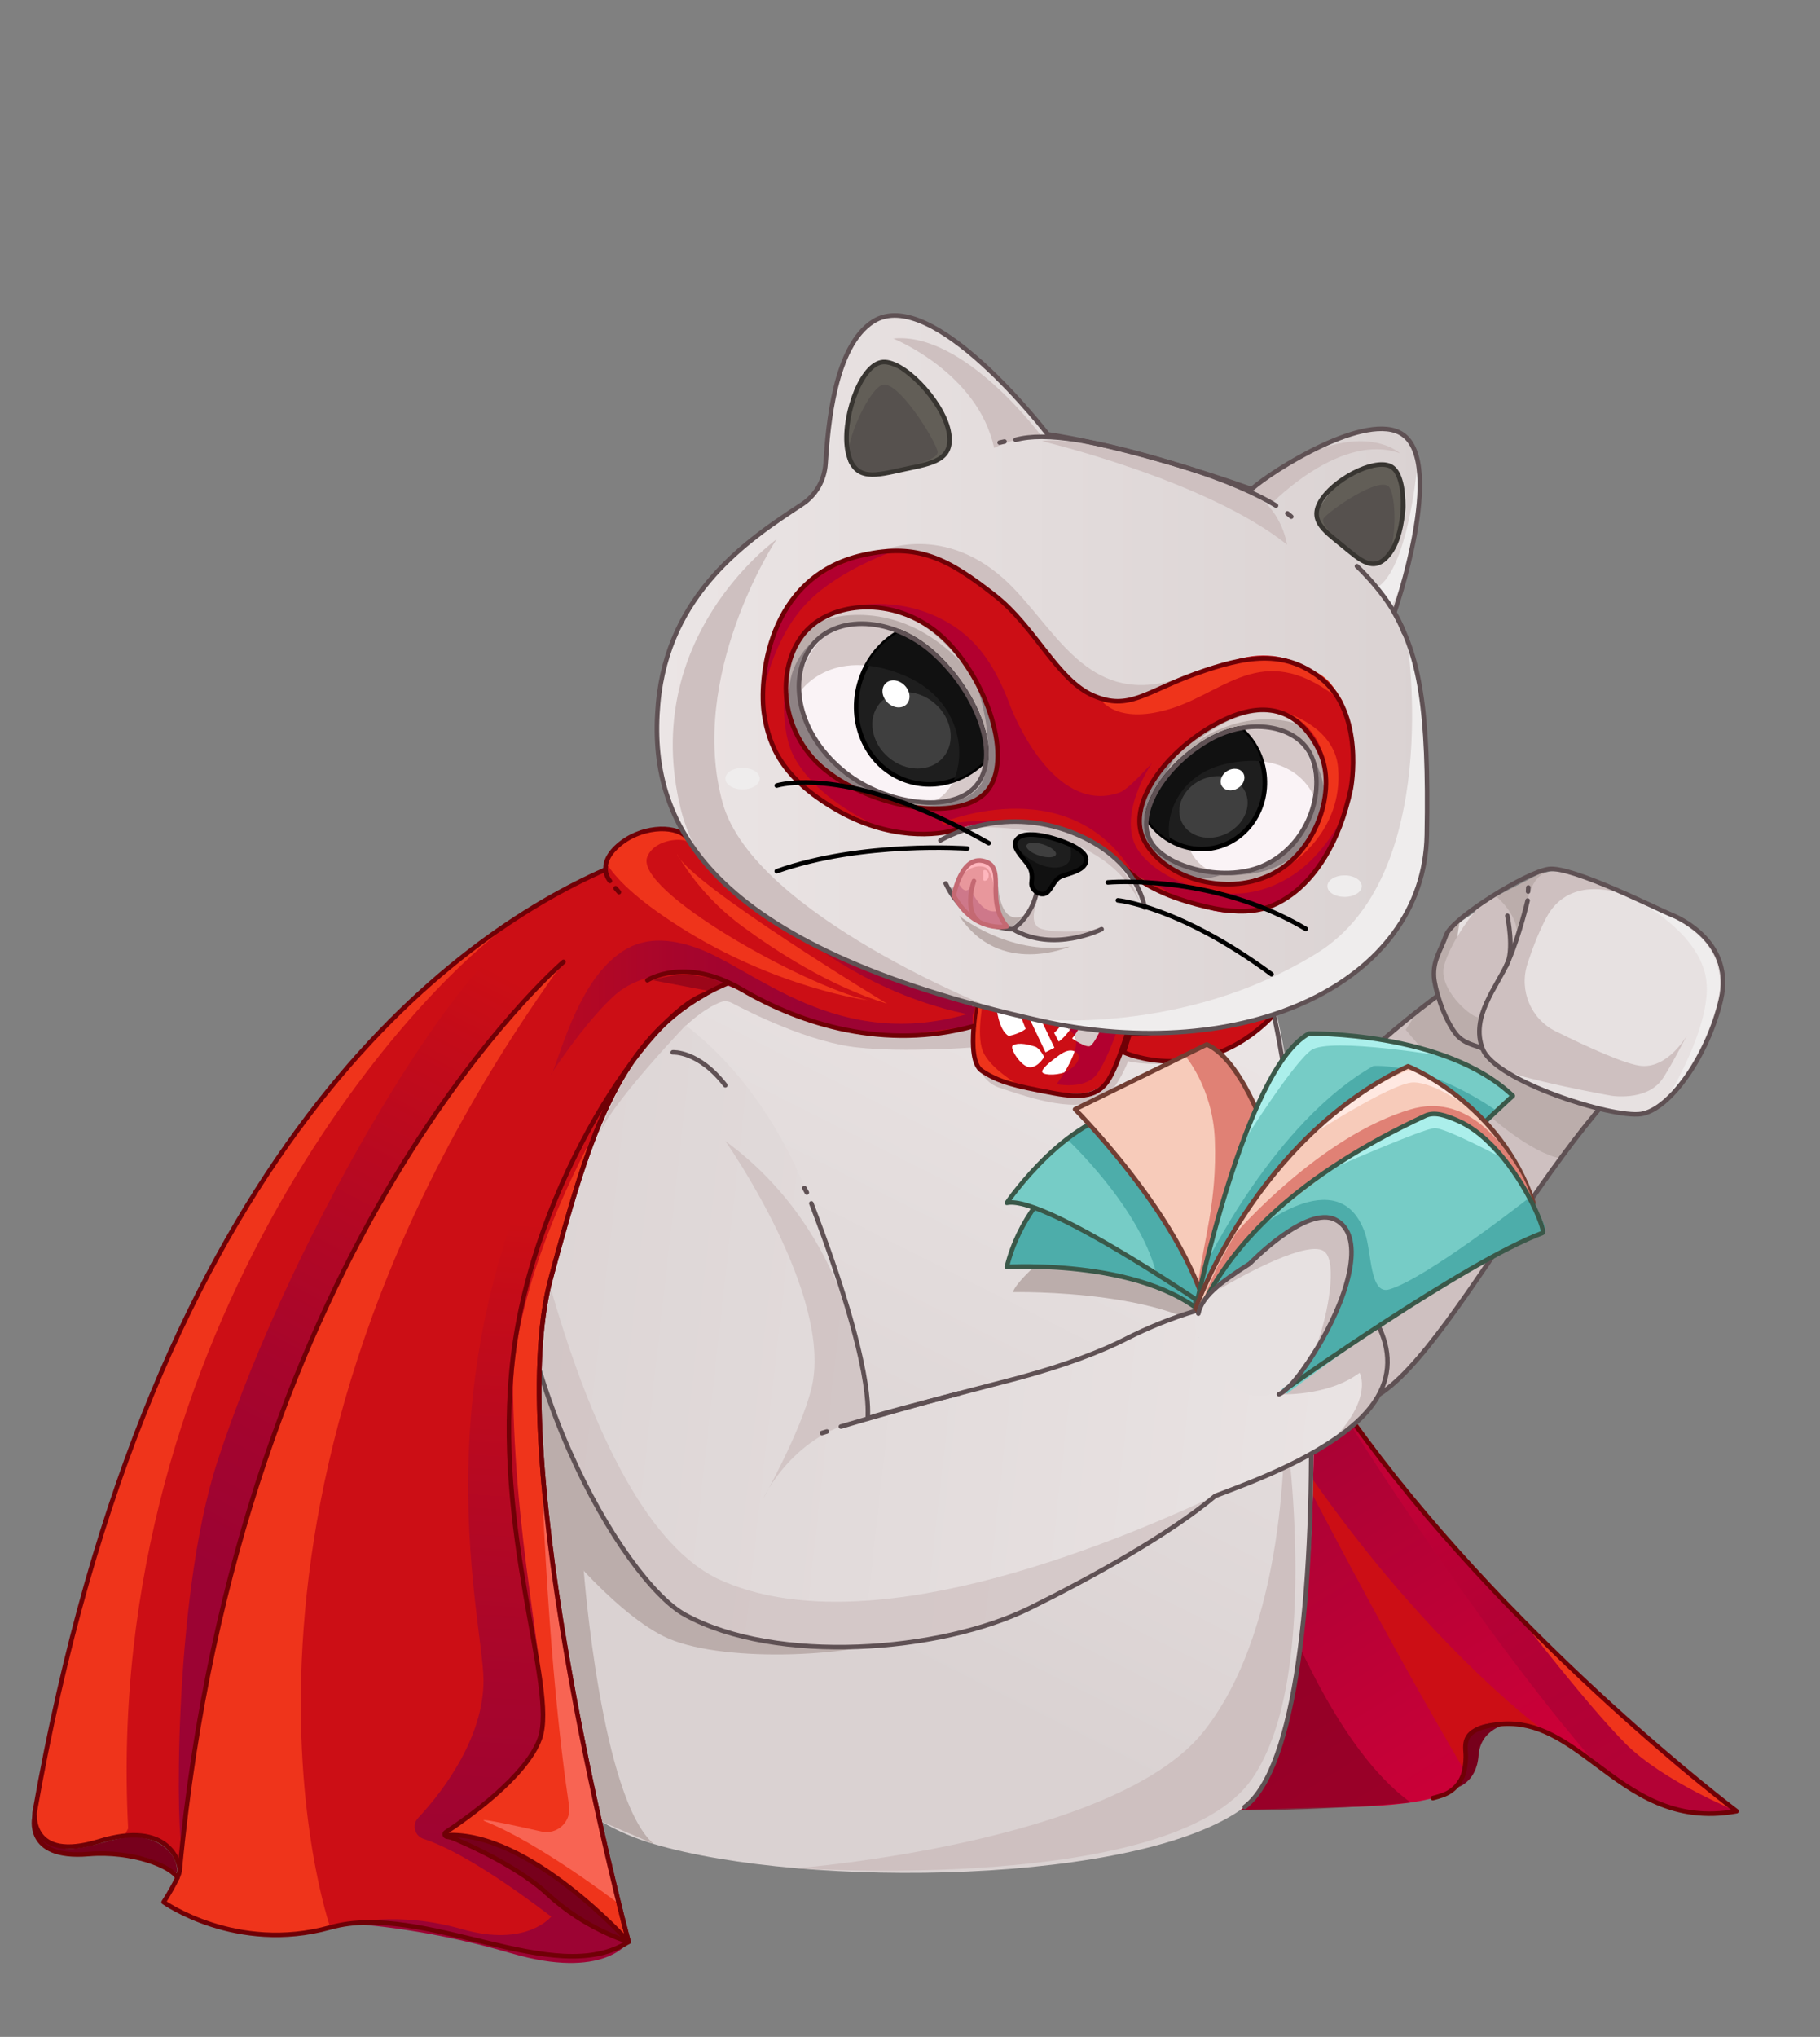 <?xml version="1.0" encoding="UTF-8"?> <svg xmlns="http://www.w3.org/2000/svg" xmlns:xlink="http://www.w3.org/1999/xlink" id="_кот_и_калькулятор" data-name="кот и калькулятор" viewBox="0 0 800 895"><rect x="0" y="0" width="800" height="895" fill="#808080" stroke="none"/><defs><style> .cls-1 { stroke: #3a5849; } .cls-1, .cls-2, .cls-3, .cls-4, .cls-5, .cls-6, .cls-7 { fill: none; stroke-width: 2px; } .cls-1, .cls-3, .cls-4, .cls-5, .cls-6, .cls-7 { stroke-linecap: round; stroke-linejoin: round; } .cls-2 { stroke: #383531; stroke-miterlimit: 10; } .cls-8 { fill: #fff; } .cls-9 { fill: url(#_Безымянный_градиент_135-2); } .cls-10 { fill: #e7e1e1; } .cls-11 { fill: #fc796b; opacity: .7; } .cls-12 { fill: #76ccc6; } .cls-13 { fill: #3f3f3f; } .cls-14 { fill: #faf3f6; } .cls-15 { fill: #e8979c; } .cls-16 { fill: #abefeb; } .cls-17 { fill: #625e57; } .cls-3 { stroke: #c46972; } .cls-18 { fill: #4dadaa; } .cls-19 { fill: url(#_Безымянный_градиент_6); } .cls-20, .cls-21 { fill: #77001c; } .cls-20, .cls-22 { opacity: .57; } .cls-23 { fill: #ce788a; } .cls-24 { fill: #d6c9c9; } .cls-25 { fill: #bbadab; } .cls-26 { fill: #efeded; } .cls-4 { stroke: #723e33; } .cls-27 { opacity: .79; } .cls-27, .cls-28, .cls-29 { fill: #cec0c0; } .cls-30 { fill: #111; } .cls-31 { fill: url(#_Безымянный_градиент_6-2); } .cls-32 { fill: #ffe8e1; } .cls-33 { fill: url(#_Безымянный_градиент_135); } .cls-34 { fill: #ffb6bd; } .cls-35 { fill: #8e8284; } .cls-36 { fill: #b2002f; } .cls-5 { stroke: #5f5154; } .cls-37 { fill: #ddd1d0; } .cls-22 { fill: url(#_Безымянный_градиент_2); } .cls-38 { fill: #f7cbba; } .cls-39 { fill: url(#_Безымянный_градиент_170-3); } .cls-29 { opacity: .69; } .cls-40 { fill: #cc0e15; } .cls-41 { fill: #ef341b; } .cls-42 { fill: url(#_Безымянный_градиент_170); } .cls-43 { fill: url(#_Безымянный_градиент_5); } .cls-44 { fill: url(#_Безымянный_градиент_170-2); } .cls-6 { stroke: #700006; } .cls-45 { fill: url(#_Безымянный_градиент_5-2); } .cls-7 { stroke: #000; } .cls-46 { fill: #1e1e1e; } .cls-47 { fill: #56514e; } .cls-48 { fill: #e08175; } </style><linearGradient id="_Безымянный_градиент_135" data-name="Безымянный градиент 135" x1="558.65" y1="869.97" x2="421.11" y2="649.18" gradientUnits="userSpaceOnUse"><stop offset="0" stop-color="#d00038"></stop><stop offset="1" stop-color="#9c0333"></stop></linearGradient><linearGradient id="_Безымянный_градиент_2" data-name="Безымянный градиент 2" x1="634.35" y1="637.81" x2="718.8" y2="777.76" gradientUnits="userSpaceOnUse"><stop offset="0" stop-color="#d00038"></stop><stop offset=".16" stop-color="#c00036"></stop><stop offset=".44" stop-color="#ac0234"></stop><stop offset=".73" stop-color="#a00233"></stop><stop offset="1" stop-color="#9c0333"></stop></linearGradient><linearGradient id="_Безымянный_градиент_135-2" data-name="Безымянный градиент 135" x1="224.69" y1="588.94" x2="609.89" y2="588.94" xlink:href="#_Безымянный_градиент_135"></linearGradient><linearGradient id="_Безымянный_градиент_170" data-name="Безымянный градиент 170" x1="496.65" y1="414.64" x2="348.78" y2="707.8" gradientUnits="userSpaceOnUse"><stop offset="0" stop-color="#ebe5e5"></stop><stop offset="1" stop-color="#dad2d2"></stop></linearGradient><linearGradient id="_Безымянный_градиент_170-2" data-name="Безымянный градиент 170" x1="639.94" y1="618.91" x2="148.19" y2="563.89" xlink:href="#_Безымянный_градиент_170"></linearGradient><linearGradient id="_Безымянный_градиент_5" data-name="Безымянный градиент 5" x1="237.15" y1="470.84" x2="215.43" y2="837.31" gradientUnits="userSpaceOnUse"><stop offset=".18" stop-color="#cc0e15"></stop><stop offset=".28" stop-color="#c40c19"></stop><stop offset=".74" stop-color="#a7052c"></stop><stop offset="1" stop-color="#9c0333"></stop></linearGradient><linearGradient id="_Безымянный_градиент_5-2" data-name="Безымянный градиент 5" x1="264.97" y1="377.88" x2="99.67" y2="693.99" xlink:href="#_Безымянный_градиент_5"></linearGradient><linearGradient id="_Безымянный_градиент_6" data-name="Безымянный градиент 6" x1="323.06" y1="429.14" x2="398.03" y2="429.14" gradientUnits="userSpaceOnUse"><stop offset=".08" stop-color="#cc0e15"></stop><stop offset=".19" stop-color="#c40c19"></stop><stop offset=".71" stop-color="#a7052c"></stop><stop offset="1" stop-color="#9c0333"></stop></linearGradient><linearGradient id="_Безымянный_градиент_6-2" data-name="Безымянный градиент 6" x1="166.27" y1="442.82" x2="351.67" y2="442.82" xlink:href="#_Безымянный_градиент_6"></linearGradient><linearGradient id="_Безымянный_градиент_170-3" data-name="Безымянный градиент 170" x1="288.77" y1="296.07" x2="627.3" y2="296.07" xlink:href="#_Безымянный_градиент_170"></linearGradient></defs><g><g><path class="cls-33" d="m763.33,795.82c-27.5,5.07-45.1-8.14-61.54-20.43-7.45-5.58-14.67-10.96-22.46-14.37,0,0-.01-.01-.04-.02-6.58-2.87-13.55-4.31-21.42-3.28-20.67,2.72-11.32,12.75-13.38,21.6h-.01c-1.72,7.32-11.29,13.83-52.32,14.68-90.52,1.88-31.15,5.62-130.35-26.79-99.19-32.41-188.5,28.61-188.5,28.61,0,0-181.31-179.92-75.01-327.1,106.3-147.18,332.14-22.6,332.14-22.6-5.84,62.61,27.17,128.73,70.04,186.42,68.74,92.47,162.84,163.28,162.84,163.28Z"></path><path class="cls-40" d="m679.3,761.01c-6.58-2.87-13.55-4.31-21.42-3.28-20.67,2.72-11.32,12.75-13.38,21.6h-.01c-76.39-130.06-148.18-285.29-150.46-291.75,65.8,186.5,183.09,271.76,185.27,273.44Z"></path><path class="cls-22" d="m763.33,795.82c-27.5,5.07-45.1-8.14-61.54-20.43-51.28-58.82-107.71-148.58-107.71-148.58l6.4,5.73c68.74,92.47,162.84,163.28,162.84,163.28Z"></path><path class="cls-20" d="m519.52,559.1s36.73,186.65,100.54,232.92c0,0-66.43,6.08-100.54,1.95-34.12-4.13,0-234.87,0-234.87Z"></path><path class="cls-41" d="m763.33,795.82s-32.2-13.07-48.74-29.61c-16.54-16.54-46.56-55.54-46.56-55.54,0,0,65.97,67.34,92.89,83.3"></path></g><path class="cls-21" d="m663.19,757.4s-18.57-3.08-19.02,9.37.92,14.37-3.91,18.72c0,0,8.78-2.07,9.66-14.21.88-12.15,13.27-13.88,13.27-13.88Z"></path><path class="cls-6" d="m629.82,790.07s1.91-.45,4.22-1.25c4.87-1.68,8.51-5.74,9.59-10.78.51-2.37.84-5.23.59-8.27-.46-5.54.36-10.3,13.65-12.05,7.87-1.03,14.84.41,21.42,3.28.02.01.04.02.04.02,7.79,3.4,15,8.79,22.46,14.37,16.43,12.29,34.04,25.49,61.54,20.43,0,0-94.1-70.81-162.84-163.28-42.87-57.69-75.88-123.81-70.04-186.42,0,0-225.84-124.58-332.14,22.6-106.3,147.18,75.01,327.1,75.01,327.1,0,0,89.31-61.02,188.5-28.61"></path></g><path class="cls-9" d="m241.14,454.13c-7.42,9.97-13.66,25.25-15.64,48.64-8.23,97.11,48.63,191.97,75.61,206.74,40.17,21.99,112.23,16.54,151.81-3.04,26.84-13.28,61.01-32.14,81.27-49.2,15.31-5.81,41.56-15.3,59.9-30.45,27.17-22.45,15.2-47.16-5.22-65.72-20.42-18.55-33.39-24.12-50.09-14.84-16.7,9.28-12.99,29.69-12.99,29.69l-.22.07c-10.61,3.13-20.87,7.31-30.73,12.33-9.35,4.76-25.66,11.59-51.97,18.39-44.04,11.38-60.97,15.98-61.43,16.54-.17-1.94,3.32-21.03-24.81-94.51"></path><g><path class="cls-42" d="m340.58,354.99s-45.68,21.1-78.28,51.66c-32.6,30.56-66.71,125.06-57.82,221.6,8.9,96.54,15.68,162.12,82.89,181.99,67.21,19.86,214.29,17.81,259.72-16.27,45.43-34.08,32.81-304.29,8-369.17-24.81-64.88-214.52-69.81-214.52-69.81Z"></path><path class="cls-28" d="m564.45,620.91s3.64,90.69-35.34,139.85c-38.99,49.17-178.98,60.12-178.98,60.12,0,0,165.14,11.39,200.24-39.31,31.9-46.07,14.08-160.67,14.08-160.67Z"></path><path class="cls-25" d="m256.6,690.22s7.61,100.25,30.79,120.02l-51.3-22.05s-32.51-117.07.9-179.39l19.61,81.42Z"></path><path class="cls-25" d="m472.41,541.76s-24.81,18.75-27.17,25.99c0,0,76.34-1.58,94.51,24.81,0,0,38.85-71.59,29.46-91.91-9.38-20.32-96.8,41.11-96.8,41.11Z"></path><path class="cls-25" d="m240.91,672.09s27.12,35.06,50.75,46.88c23.63,11.81,82.46,9.45,105.62,0,0,0-123.26-64.9-156.97-148.22,0,0-8.8,47.38.6,101.35Z"></path><path class="cls-28" d="m262.99,499.75s30.92-50.76,53.73-59.4c1.6-.61,3.38-.49,4.9.31,8.27,4.34,33.83,17.22,55.1,19.58,20.82,2.31,50.8,0,50.8,0,0,0,1.18,14.18,11.81,17.72,14.69,4.9,35.04,11.8,46.52,3.81,5.46-3.81,10.04-15.43,10.04-15.43,0,0,17,3.93,34.56-2.86l-129.77-21.07-86.98-24.5s-55.76,64.63-50.72,81.83Z"></path><path class="cls-5" d="m547.1,793.97c45.43-34.08,30.45-309.02,5.64-373.9s-212.16-65.08-212.16-65.08c0,0-45.68,21.1-78.28,51.66-32.6,30.56-66.71,125.06-57.82,221.6,6.59,71.54,12.03,126.08,41.75,157.61"></path></g><g><path class="cls-40" d="m493.97,462.4s33.96,15.56,64.67-15.15c0,0-2.54-.16-7.09-5.91,0,0-50.64,16.53-54.86,12.4l-2.73,8.66Z"></path><path class="cls-6" d="m493.97,462.4s33.96,15.56,64.67-15.15c0,0-2.54-.16-7.09-5.91,0,0-50.64,16.53-54.86,12.4l-2.73,8.66Z"></path></g><g><path class="cls-28" d="m721.47,467.79c-5.79,5.26-11.55,11.36-17.26,18.05-6.15,7.18-12.24,15.04-18.24,23.21-40.52,55.18-76.98,124.94-100.44,103.58-36.33-33.08-53.92-28.02-37.44-79.58,9.21-28.84,42.46-63.16,75.15-88.9,13.33-10.5,26.57-19.56,38.04-26.25,10.7-6.24,19.86-10.4,26.14-11.72,17.73-3.72,29.5,13.94,36.07,28.66,4.75,10.62,6.59,25.12-2.02,32.94Z"></path><path class="cls-25" d="m724.89,452.45l-20.69,33.4c-6.15,7.18-12.24,15.04-18.24,23.21-26.6-5.74-68.08-56.61-68.08-56.61l5.35-8.28c13.33-10.5,26.57-19.56,38.04-26.25l63.62,34.53Z"></path><path class="cls-5" d="m723.49,434.85c4.75,10.63,6.59,25.11-2.03,32.94-54.13,49.16-105.78,172.31-135.94,144.85-36.33-33.08-53.91-28.03-37.44-79.58,16.47-51.55,109.8-120.66,139.33-126.87,17.73-3.72,29.5,13.94,36.07,28.66Z"></path></g><g><path class="cls-10" d="m755.37,443.49c-4.09,14.98-22.84,48.36-37.84,46.16-13.4-1.97-56.35-13.82-64.44-24.8-.99-1.31-1.47-2.61-1.33-3.88,0,0-10.38-2.44-13.77-9.07-3.41-6.62-8.53-18.86-7.34-27.83,1.1-8.29,3.88-13.63,10.71-18.59.57-.41,1.17-.83,1.8-1.24,8.13-5.33,29.52-20.89,42.15-21.21,12.63-.32,51.7,19.15,59.98,25.17,8.28,6.01,14.18,20.32,10.09,35.29Z"></path><path class="cls-25" d="m653.09,464.85c-.99-1.31-1.47-2.61-1.33-3.88,0,0-10.38-2.44-13.77-9.07-3.41-6.62-8.53-18.86-7.34-27.83,1.1-8.29,3.88-13.63,10.71-18.59l.11.13s-3.32,19.63-1.39,26.97c1.94,7.36,14.26,6.09,14.26,6.09,0,0-4.38,17.14-1.27,24.6.33.79.32,1.3.03,1.58Z"></path><path class="cls-25" d="m649.6,397.98s18.13-.82,13.05,22.4c0,0,2.42-4.78,5.4-13.45,2.87-8.36,6.19-20.53,12.75-25.11l-31.2,16.16Z"></path><path class="cls-28" d="m709.79,391.91s-20.57-6.79-30.1,11.33c-3.48,6.62-6.23,13.86-8.32,20.37-3.7,11.57,1.53,24.12,12.41,29.52,13.67,6.78,31.38,14.92,38.13,15.27,11.63.6,19.51-13.31,19.51-13.31,0,0-7.95,15.34-11.03,19.47-6.94,9.33-21.95,6.93-21.95,6.93,0,0-40.53-7.17-51.22-12.79-10.69-5.62-6.04-25.33-2.67-28.78s12.59-31.33,14.65-35.65c2.06-4.33,2.1-21.07,13.27-21.42,11.17-.36,27.31,9.06,27.31,9.06Z"></path><path class="cls-28" d="m656.87,393.18s12.87,10,9.3,20.81c-3.56,10.81-15.78,27.3-15.58,32.05s-18.9-10.34-15.85-21.7c3.05-11.35,16.39-29.7,22.13-31.16Z"></path><path class="cls-26" d="m722.88,397.7s24.78,13.34,27.15,33.21c2.36,19.88-16.73,50.86-16.73,50.86,0,0,16.86-18.67,22.02-43.66,2.16-10.45-1.63-21.23-9.89-28-6.95-5.7-15.8-11.77-22.55-12.42Z"></path><path class="cls-5" d="m671.49,395.66s-3.67,15.56-8.54,26.76c-4.87,11.2-16.82,24.45-11.2,38.56s56.83,30.38,69.55,28.52,29.5-25.78,35.16-50.31c5.66-24.53-17.19-35.49-21.85-37.28-4.66-1.8-43.63-21.48-53.82-20.08-10.18,1.4-42.5,21.71-45.09,28.95-2.59,7.24-5.81,11.06-5.39,18.39.26,4.52,3.81,17.48,9.52,24.98,3.55,4.67,9.62,5.34,11.13,6.3"></path><line class="cls-5" x1="671.79" y1="389.94" x2="671.69" y2="391.71"></line><path class="cls-5" d="m662.56,402.35s3.32,15.58-.5,21.99"></path></g><g><path class="cls-40" d="m430.18,436.77s-6.61,27.99,1.37,33.73c7.98,5.74,18.11,8.09,18.11,8.09,0,0,19.85,2.51,26.04,1.79,6.19-.72,9.41-4.06,11.01-5.73s7.84-17.64,7.84-17.64l3.16-13.31-27.54.37-21.67-2.5-18.32-4.81Z"></path><path class="cls-41" d="m432.42,438.35s-3.48,16.13-.38,23.61c3.1,7.48,15.4,14.6,15.4,14.6,0,0-15.86-3.73-18.6-10.09s.55-22.16.55-22.16l.79-7.55,2.24,1.58Z"></path><path class="cls-6" d="m430.12,436.95s-6.22,28.46,1.43,33.55c7.44,4.96,14.23,6.6,31.67,9.86,12.4,2.32,19.7,1.25,24.14-6.05,4.44-7.3,9.28-23.5,10.99-30.4"></path><polygon class="cls-8" points="455.6 443.79 463.48 460.36 459.58 462.4 451.71 445.84 455.6 443.79"></polygon><path class="cls-8" d="m450.85,452.08l-2.42-6.18s-6.62-3.15-10.58-4.38c0,0,.88,11.13,5.52,13.66,0,0,4.58-.75,7.48-3.1Z"></path><path class="cls-8" d="m458.97,464.38s-1.95-3.86-3.98-4.49-6.98-2.17-9.79-.51c-1.68.99,3.68,9.5,7.46,9.57,3.78.07,6.31-4.57,6.31-4.57Z"></path><path class="cls-36" d="m458.46,442.41l9.83,1.08s-3.96,2.92-6.25,3.18c1.64.96,3.31,2.01,4.85,3.11.67-.96,1.37-2.09,2.05-3.42l3.48,2.66s-.8,1.58-2.17,3.51c.85.82,1.54,1.64,2.02,2.44.72-.99,1.79-2.6,3.12-5.03,0,0,6.55-.13,10.45-2.18,0,0-4.69,11.57-6.97,11.94-1.44.23-4.08-1.19-5.84-2.28.09,1.35-.18,2.91-.69,4.53.12.06.24.1.35.17,3.65,2.22.13,6.55-3.76,8.6-.31.16-.66.31-1.01.44-1.84,3.03-3.47,5.22-3.47,5.22,0,0,10.21,2.09,16.01-2.61s13.51-29.45,13.51-29.45l-35.51-1.93Z"></path><path class="cls-8" d="m461.23,446.63c.23.07.51.08.81.05-.85-.5-1.69-.97-2.5-1.41.47.62,1.03,1.16,1.69,1.36Z"></path><path class="cls-24" d="m468.3,443.5l-9.83-1.08-.4-.02c.05.16.58,1.68,1.48,2.88.81.44,1.65.91,2.5,1.41,2.29-.26,6.25-3.18,6.25-3.18Z"></path><path class="cls-8" d="m463.34,453.8l2.04,3.89c1.98-1.43,3.65-3.43,4.87-5.15-.96-.93-2.11-1.86-3.36-2.75-1.93,2.77-3.55,4.01-3.55,4.01Z"></path><path class="cls-24" d="m468.95,446.37c-.68,1.33-1.39,2.47-2.05,3.42,1.25.9,2.4,1.82,3.36,2.75,1.37-1.93,2.17-3.51,2.17-3.51l-3.48-2.66Z"></path><path class="cls-8" d="m472.34,461.97c-3.6-1.72-8.14,2.97-8.72,3.14,0,0-4.9,3.53-5.51,5.5-.56,1.81,5.76,2.12,9.81.57,1.64-2.71,3.45-6.09,4.42-9.21Z"></path><path class="cls-8" d="m472.28,454.99c-.65.9-1.02,1.28-1.02,1.28,0,0,.73.53,1.77,1.17-.05-.76-.22-1.46-.53-2.07-.07-.13-.15-.26-.22-.38Z"></path><path class="cls-24" d="m478.87,459.72c2.29-.37,6.97-11.94,6.97-11.94-3.89,2.04-10.45,2.18-10.45,2.18-1.33,2.43-2.4,4.04-3.12,5.03.08.13.16.26.22.38.31.61.48,1.31.53,2.07,1.76,1.09,4.4,2.52,5.84,2.28Z"></path></g><path class="cls-18" d="m496.04,496.87s-43.16,18-53.48,59.8c0,0,64.39-4.05,90.83,24.78,0,0,9.9-59.77-37.35-84.58Z"></path><g><path class="cls-44" d="m594.09,626.82c-18.33,15.15-44.59,24.64-59.9,30.46-20.27,17.06-54.44,35.91-81.28,49.2-39.58,19.58-111.64,25.03-151.81,3.04-26.97-14.77-83.84-109.63-75.61-206.74.17-2.02.38-3.97.6-5.87v-.04c1.24-9.98,3.28-18.34,5.86-25.34,10.65-28.93,46.86-38.95,71.03-19.81,17,13.47,38.34,37.07,53.65,77.05,28.13,73.48,24.64,92.57,24.81,94.51.46-.56,17.39-5.15,61.43-16.54,26.32-6.8,42.62-13.62,51.97-18.39,9.86-5.02,20.12-9.2,30.73-12.33l.22-.06s-3.71-20.41,12.98-29.69c16.7-9.29,29.68-3.71,50.09,14.84,20.43,18.56,32.39,43.27,5.22,65.72Z"></path><path class="cls-29" d="m534.19,657.27c-20.27,17.06-54.44,35.91-81.28,49.2-39.58,19.58-111.64,25.03-151.81,3.04-26.97-14.77-83.84-109.63-75.61-206.74.17-2.02.38-3.97.6-5.87v-.04s27.75,168.94,90.36,197.29c63.37,28.7,167.27-13.53,217.73-36.88Z"></path><path class="cls-28" d="m302.29,449.61s-36.08,37.66-39.3,50.13c0,0,10.92-35.19,35.16-54.48l4.15,4.34Z"></path><path class="cls-28" d="m607.24,584.27c-.48-2.2-1.33-3.52-1.33-3.52l-43.71,31.9s21.26,1.18,35.44-9.45c0,0,6.37,11.18-12.76,30.4,0,0,33.73-19.27,22.37-49.32Z"></path><path class="cls-27" d="m318.83,501.37s47.97,68.26,37.8,108.91c-4.73,18.9-21.26,48.44-21.26,48.44,0,0,13-29.53,46.07-35.44,0,0,0-76.05-62.61-121.9Z"></path><path class="cls-5" d="m356.63,528.76c28.13,73.48,24.64,92.57,24.81,94.51.46-.56,17.39-5.15,61.43-16.54,26.32-6.8,42.62-13.62,51.97-18.39,9.86-5.02,20.12-9.2,30.73-12.33l.22-.06s-3.71-20.41,12.98-29.69c16.7-9.29,29.68-3.71,50.09,14.84,20.43,18.56,32.39,43.27,5.22,65.72-18.33,15.15-44.59,24.64-59.9,30.46-20.27,17.06-54.44,35.91-81.28,49.2-39.58,19.58-111.64,25.03-151.81,3.04-26.97-14.77-83.84-109.63-75.61-206.74.17-2.02.38-3.97.6-5.87v-.04c1.24-9.98,3.28-18.34,5.86-25.34"></path><path class="cls-5" d="m369.63,626.82c12-3.55,31.92-9.32,51.98-14.57"></path><path class="cls-5" d="m361.29,629.66c.61-.19,1.34-.41,2.17-.66"></path><path class="cls-5" d="m353.57,522.01c.3.56.67,1.23,1.08,2"></path><path class="cls-5" d="m295.72,462.4s11.3-.81,23.11,14.46"></path></g><g><path class="cls-21" d="m15.77,793.29s1.81,20.18,15.99,19c14.18-1.18,23.63-8.27,35.44-3.54s10.63,14.18,10.63,14.18c0,0-11.81-7.09-16.54-7.09s-21.46-1.89-33.76-1.53c-12.31.35-13.57-15.21-11.76-21.01Z"></path><path class="cls-40" d="m371.99,421.26c-20.5,1.17-37.19,4.67-51.01,10.3-3.96,1.62-7.69,3.41-11.21,5.39-16.31,9.14-27.99,22.01-37.23,38.17-4.26,7.48-8.01,15.65-11.45,24.51v.02c-7.03,18.09-12.77,38.94-19.06,62.22-21.47,79.44,32.09,283.13,34.2,291.09.04.12.05.19.05.21.01.01.01.02.01.02-3.76,2.41-7.84,4.04-12.19,5.02-.78.2-1.56.35-2.35.5-33.33,5.87-80.85-21.83-116.59-11.84-41.35,11.58-73.25-11.12-73.25-11.12,0,0,7.09-10.96,7.09-14.12,0-2.73-3.53-17.25-24.32-15.02-3.26.35-6.96,1.11-11.12,2.4-30.72,9.46-28.35-12.63-28.35-12.63,43.7-248.82,148.4-353.51,218.54-396.71,12.23-7.54,23.4-13.2,33.02-17.43,21.73-9.56,35.51-11.81,35.51-11.81,28.35,36.81,69.7,50.8,69.7,50.8Z"></path><path class="cls-40" d="m428.7,442.52l-1.18,9.45c-80.85,14.94-135.56-36.16-158.27-63.31-2.47-2.94-4.55-6.86-3.01-9.91,1.8-3.57,4.58-9.05,10.07-10.66l9.99-3.77c5.32-1.57,11.01-.13,14.86,3.64.67.65,1.29,1.37,1.83,2.16,33.39,48.26,125.71,72.39,125.71,72.39Z"></path><line class="cls-6" x1="270.59" y1="390.26" x2="272.08" y2="391.99"></line><path class="cls-43" d="m276.3,853.2s0,0,0,0h0s0-.01,0-.02c0-.02-.01-.09-.05-.21-2.11-7.96-55.67-211.66-34.2-291.09,6.28-23.28,12.03-44.14,19.06-62.22v-.02c.53-5.69,1.39-9.76,2.63-11.84,14.61-24.44-3.97-24.01-3.97-24.01-80.33,128.77-47.23,246.83-47.24,274.66-.01,24.23-16.5,47.24-28.76,60.38-2.81,3.01-1.51,7.89,2.41,9.16,16.36,5.29,40.07,21.93,56.12,34.15,0,0-10.89,13.68-39.24,5.51-28.35-8.17-49.91-2.35-49.91-2.35,0,0,30.58.99,71.55,12.95,40.79,11.9,51.5-4.86,51.6-5.02,0,0,0,0,0,0,0,0,0,0,0,0Z"></path><path class="cls-41" d="m262.99,494.91c-7.92,19.15-14.11,41.63-20.95,66.97-4.49,16.61-5.69,38.67-4.78,63.23,2.8,74.8,25.31,172.87,34.82,211.47h.01c2.29,9.32,3.83,15.17,4.16,16.4.04.12.05.19.05.21-1.09-1.12-37.52-38.81-79.16-46.04-1.29-.22-1.69-1.89-.64-2.66,9.31-6.88,37.86-28.78,40.83-40.63,5.71-22.84-10.38-73.85-11.81-151.22-.64-34.76,17.18-81.23,37.48-117.74Z"></path><path class="cls-6" d="m242.04,561.88c-21.47,79.44,32.09,283.13,34.2,291.09.04.12.05.19.05.21-1.1-1.13-37.96-39.26-79.91-46.17-.96-.16-1.22-1.42-.41-1.95,8.25-5.42,35.35-24.23,41.34-41.2,7.83-22.19-20.9-90.91-11.81-167.76,9.07-76.84,59.85-150.54,84.27-159.15-39.29,22.02-51.71,65.63-67.73,124.93Z"></path><path class="cls-41" d="m145.17,846.88c-41.35,11.58-73.25-11.12-73.25-11.12,0,0,7.09-10.96,7.09-14.12,12.89-255.63,166.28-396.82,168.68-399.02-169.16,234.08-102.52,424.26-102.52,424.26Z"></path><path class="cls-45" d="m228.71,442.39s19.11-35.83-.84-30.58c-22.45,5.91-97.47,123.78-132.31,230.37-20.08,61.43-17.92,171.58-15.36,168.94s9.45-207.92,148.52-368.72Z"></path><path class="cls-19" d="m353.73,412.22s30.08,25.58,73.79,33.85l1.18-3.54s-58.97-20.44-74.97-30.3Z"></path><path class="cls-41" d="m56.33,803.39l-1.64,3.25c-3.26.35-6.96,1.11-11.12,2.4-30.72,9.46-28.35-12.63-28.35-12.63,43.7-248.82,148.4-353.51,218.54-396.71-49.15,27.81-188.89,185.04-177.43,403.69Z"></path><path class="cls-6" d="m247.69,422.63s-142.69,121.49-168.68,399.02"></path><path class="cls-6" d="m15.22,798.12s-4.73,18.9,23.63,16.54c19.42-1.62,36.84,5.54,39.09,10.45"></path><path class="cls-20" d="m286.93,430.71l24.81,4.73,5.91-3.54s-13-7.09-30.72-1.18Z"></path><path class="cls-31" d="m266.85,423.62c8.27-8.27,18.9-14.18,38.86-7.32,25.98,8.93,62.25,46.91,121.81,28.58v5.91l-35.44,4.73c-17.45-1.6-37.76-8.15-53.94-14.89l-32.3-13.46s-22.05-1.69-35.25,9.79c-13.19,11.48-30.41,37.71-28.3,35.23s9.35-33.35,24.56-48.56Z"></path><path class="cls-6" d="m284.57,430.71s16.54-10.63,41.27,3.93c26.38,15.54,63.3,26.94,102.08,16.26"></path><path class="cls-21" d="m195.97,806.39s28.98,11.21,44.89,25.99c16.54,15.36,35.44,20.82,35.44,20.82,0,0-43.73-48.96-80.33-46.81Z"></path><path class="cls-6" d="m195.97,806.39s28.98,11.21,44.89,25.99c16.54,15.36,35.44,20.82,35.44,20.82,0,0-43.73-48.96-80.33-46.81Z"></path><path class="cls-11" d="m213.69,800.48c-5.78-2.31,11,1.28,24.32,4.28,6.89,1.55,13.18-4.3,12.13-11.29-3.6-23.86-10.14-77.78-12.88-168.36,2.8,74.8,25.31,172.87,34.82,211.47-.54-.46-34.76-26.64-58.38-36.09Z"></path><path class="cls-6" d="m319.46,432.2c-47.08,20.07-60.15,65.75-77.42,129.68-21.89,81.03,34.26,291.33,34.26,291.33-32.66,21.02-89.78-17.88-131.13-6.31-41.35,11.57-73.25-11.12-73.25-11.12,0,0,7.09-10.96,7.09-14.12s-4.73-22.09-35.44-12.62c-30.72,9.47-28.35-12.62-28.35-12.62,51.31-292.2,185.65-385.63,250.45-414.13"></path><path class="cls-41" d="m381.44,439.51s-40.17-5.26-82.63-32.23c-19.37-12.31-28.57-21.69-32.58-28.53,1.8-2.39,5.77-9.05,11.25-10.66l8.81-3.77c5.32-1.57,11.01-.13,14.86,3.64l.91,2.01c-.95-1.77-13.95-1.88-17.5,6.39-6.33,14.77,68.52,56.59,96.87,63.14Z"></path><path class="cls-6" d="m268.1,387.08s-6.17-6.85,3.47-15.44c9.64-8.6,24.48-9.35,29.96-4.09"></path><path class="cls-41" d="m326.14,406.9c14.29,10.57,38.44,26.42,63.77,34.11,0,0-87.65-53.07-92.35-65.83,0,0,.1.18.29.5,7.26,12.18,16.88,22.79,28.28,31.22Z"></path></g><g><path class="cls-1" d="m496.04,496.87s-43.16,18-53.48,59.8c0,0,64.39-4.05,90.83,24.78,0,0,9.9-59.77-37.35-84.58Z"></path><path class="cls-12" d="m539.75,580.51s-1.09-.76-3.04-2.1c-5.02-3.44-15.78-10.72-28.39-18.68-24.36-15.41-55.63-33.37-65.77-31.19,0,0,7.83-11.52,19.73-22.36l1.15-1.04.05-.05c4.83-4.29,10.29-8.4,16.13-11.58,6.75-3.67,14-6.1,21.39-6.1,0,0,42.53,27.24,34.73,79.19l4.02,13.9Z"></path><path class="cls-18" d="m537.11,578.27l-.4.13c-5.02-3.44-15.78-10.72-28.39-18.68-7.56-29.78-39.46-59.32-39.46-59.32,0,0,4.9-3.72,10.74-6.9,16.35,10.4,57.51,84.76,57.51,84.76Z"></path><path class="cls-1" d="m442.56,528.54s27.96-41.13,58.44-41.13c0,0,42.53,27.24,34.73,79.19l4.02,13.9s-79.79-55.73-97.19-51.96Z"></path><path class="cls-38" d="m565.74,555.94c-4.73,23.63-33.08,36.62-33.08,36.62,0-7.55-1.7-15.54-4.54-23.59-.48-1.41-1-2.8-1.58-4.21-15.26-38.54-53.98-77.34-53.98-77.34l55.37-27.24,2.52-1.24c10.38,4.52,20.11,21.93,26.84,41.34,7.12,20.61,10.88,43.5,8.45,55.67Z"></path><path class="cls-48" d="m557.29,500.27c-7.22,17.04-22.97,54.24-29.17,68.7-1.44,3.38-2.37,5.52-2.55,5.87-.3.59.14-3.47.97-10.08,2.54-20.05,8.45-36.58,7.46-63.76-.84-23.14-13.16-37.21-13.16-37.21l9.6-4.86c10.38,4.52,20.11,21.93,26.84,41.34Z"></path><path class="cls-4" d="m472.56,487.42s60.1,60.25,60.1,105.14c0,0,28.35-13,33.08-36.62,4.73-23.63-13.87-87.67-35.29-97l-57.89,28.48Z"></path><path class="cls-12" d="m525.57,574.84s21.68-105.54,49.82-120.7c0,0,60.04-.98,89.58,27.37,0,0-99.44,91.34-100.52,108.88l-38.88-15.55Z"></path><path class="cls-18" d="m530.01,555.62s30.04-62.52,73.64-87.22c0,0,22.33-2.08,54.23,19.69l-131.13,99.62s-1.75-13.5,3.26-32.09Z"></path><path class="cls-16" d="m545.82,502.85s12.06-38.28,29.58-48.71c0,0,17.8-2.19,60.78,10.23,0,0-51.53-8.85-59.8-2.94-8.27,5.91-30.55,41.42-30.55,41.42Z"></path><path class="cls-1" d="m525.57,574.84s21.68-105.54,49.82-120.7c0,0,60.04-.98,89.58,27.37,0,0-99.44,91.34-100.52,108.88l-38.88-15.55Z"></path><path class="cls-38" d="m674.07,528.54s-105.71,59.81-114.01,70.21c-.17.2-.3.38-.38.54-.69,1.29-1.91,1.64-3.53,1.31-7.43-1.48-22.82-17.4-28.45-23.45-1.33-1.44-2.13-2.32-2.13-2.32,0,0,21.26-70.88,93.33-106.32,0,0,33.92,13.43,50.85,49.24,0,.01.01.01.01.01,1.61,3.39,3.06,6.98,4.31,10.77Z"></path><path class="cls-32" d="m574.71,499.75s37.1-24.14,46.55-24.14,23.23,10.4,23.23,10.4c0,0-14.86-14.12-25.54-15.8,0,0-29.36,12.34-44.24,29.55Z"></path><path class="cls-4" d="m525.57,574.84s25.99-74.43,93.33-106.32c0,0,40.65,16.1,55.18,60.03,0,0-109.82,62.13-114.39,70.75s-34.11-24.46-34.11-24.46Z"></path><path class="cls-48" d="m674.07,528.54s-105.71,59.81-114.01,70.21l-3.91,1.85c-7.43-1.48-22.82-17.4-28.45-23.45,1.32-8.98,6.85-20.52,15.59-35.39,0,0,36.78-42.53,76.86-54.34,23.41-6.9,39.92,12.77,49.59,30.34,0,.01.01.01.01.01,1.61,3.39,3.06,6.98,4.31,10.77Z"></path><path class="cls-12" d="m675.6,542.94c-20.08,1.18-109.87,69.41-109.87,69.41l-37.8-33.96c5.81-11.38,12.2-24.75,24.81-38.99,0,0,60.25-50.8,77.97-49.62,18.9,1.26,31.9,22.45,31.9,22.45,12.66,16.22,20.71,30.27,13,30.72Z"></path><path class="cls-16" d="m586.69,512.98s39.29-17.29,44.02-17.29,27.17,11.81,27.17,11.81c0,0-16.09-20.61-30.49-17.39-14.4,3.22-40.7,22.87-40.7,22.87Z"></path><path class="cls-18" d="m675.6,542.94c-28.35,9.45-109.87,65.86-109.87,65.86l-38.99-32.78c5.81-11.38,13-20.08,23.63-34.26,0,0,38.1-32.72,49.62,0,2.98,8.46,2.03,27.31,10.63,24.81,16.33-4.75,61.43-40.17,61.43-40.17,10.63,16.54,7.59,15.19,3.54,16.54Z"></path><path class="cls-1" d="m565.74,609.98s78.21-55.47,112.23-68.22c2.36-.89-14.18-39.87-37.8-49.62-4.36-1.8-9.4-3.86-13.74-1.84-57.15,26.64-83.9,55.95-97.31,82.17l36.62,37.51Z"></path></g><g><path class="cls-10" d="m580.88,589.14c-1.06,1.88-2.23,3.62-3.47,5.22-1.39,1.82-4.19,7.35-5.77,8.82,0,.01-3.54,3.54-3.54,3.54-13.53,12.77-27.42,5.41-33.96-7.67-3.37-6.71-15.57-15.09-3.84-28.96,3.1-3.67,12.94-11,19.04-14.89,0,0,24.95-25.82,37.7-19.28,1.67.85,3.01,2.01,4.05,3.44,0,.01.01.01.01.02,6.96,9.45.83,30.35-10.22,49.74Z"></path><path class="cls-28" d="m578.99,590.38c4.91-13.51,8.77-35.65,3.28-40.36-6.57-5.62-34.73,9.6-46.55,16.57,3.1-3.67,7.5-7.49,13.61-11.38,0,0,24.95-25.82,37.7-19.28,1.67.85,3.01,2.01,4.05,3.44,0,.01.01.01.01.02,6.69,16.56-4.22,38.37-12.11,50.98Z"></path><path class="cls-5" d="m526.75,577.2c1.46-7.32,9.09-13.37,22.59-21.97,0,0,24.94-25.82,37.7-19.28,12.75,6.54,6.56,30.87-6.16,53.19-3.75,6.58-13.07,21.22-18.69,23.5"></path></g><g><path class="cls-39" d="m627.17,366.92c-1.18,67.34-80.33,101.6-170.12,81.51-1.35-.31-2.69-.6-4.02-.92h-.06s-.04-.01-.04-.01h-.02c-4.96-1.15-9.77-2.32-14.45-3.5-.02-.01-.04-.01-.05-.01-71-18.04-110.15-41.54-130.41-67.17-17.18-21.73-20.78-44.99-18.71-67.79,4.38-48.24,39.25-71.76,63.17-87.35,6.12-4,9.96-10.67,10.43-17.97,1.09-17.08,3.19-51.08,19.73-62.44,27.35-18.8,77.88,49.5,77.88,49.5,0,0-.04.02-.09.05,7.77,1.11,39.58,6.38,89.76,24.09,9.19-8.23,50.98-34.6,66.37-24.02,18.9,13-3.54,77.97-3.54,77.97,0,0-.15-.07-.43-.19,2.23,3.89,4.19,7.9,5.88,12.26,0,0,0,.01.01.02s.01.02.02.05c0,.01.01.01.01.02,6.85,17.67,9.45,41.15,8.67,85.89Z"></path><path class="cls-28" d="m559.15,221.11s30.21-31.4,56.2-21.95c0,0-20.51-19.29-65.19,15.75,0,0,9.48,5.71,8.98,6.2Z"></path><path class="cls-26" d="m622.69,207.05s-3.99,42.96-17.48,51.2l6.25,8.53s16.2-29.4,11.23-59.74Z"></path><g><g><path class="cls-17" d="m388.95,158.95s18.69,8.08,24.25,21.08c5.56,13,4.59,17.15.71,20.88s-25.98,7.24-25.98,7.24c0,0-14.21,1.66-15.45-7.06-1.24-8.72.32-22.27,3.07-27.11,2.75-4.84,7.44-16.93,13.4-15.03Z"></path><path class="cls-47" d="m394.21,206.92c1.1-1.66,18.53-4.15,17.91-8.5s-18.04-33-24.89-29.06c-6.85,3.94-17.16,28.55-13.88,34.3s20.86,3.27,20.86,3.27Z"></path></g><path class="cls-2" d="m416.9,189.12c2.87,13.29-7.24,14.45-19.45,17.08-12.21,2.63-21.89,5.75-24.76-7.54-2.87-13.29,4.92-37.46,14.62-39.47,9.04-1.87,26.72,16.64,29.59,29.93Z"></path></g><path class="cls-28" d="m438.5,444h-.04s-.04-.01-.05-.01c-71-18.04-110.15-41.54-130.41-67.17-3.87-6.53-6.89-13.68-8.8-21.5-18.22-74.51,40.8-117.38,42.2-118.37-.97,1.12-39.12,60.27-23.76,115.8,13.67,49.44,120.85,91.26,120.85,91.26Z"></path><g><g><path class="cls-17" d="m609,204.23s-13.09-1.61-21.48,8.65c-7.7,9.42-9.56,11.88-8,16.3s16.81,15.53,16.81,15.53c0,0,10.02,6.66,14.06.21s7.72-17.8,7.4-22.68c-.32-4.88-.16-14.19-8.8-18.02Z"></path><path class="cls-47" d="m592.08,241.37c-.22-1.73-12.35-10.27-10.33-13.49s25.28-19.41,28.98-13.7c3.71,5.71,2.6,29.12-1.9,32.45s-16.75-5.26-16.75-5.26Z"></path></g><path class="cls-2" d="m581.5,218.7c-6.9,9.47.24,14.19,8.41,20.88,8.17,6.69,14.29,12.8,21.19,3.33,6.9-9.47,7.67-32.15,1.14-37.39-6.08-4.89-23.84,3.71-30.74,13.18Z"></path></g><path class="cls-28" d="m392.66,148.76s37.21,14.96,44.3,48.03c0,0,12.61-6.17,21.07-4.86,0,0-34.07-46.32-65.37-43.18Z"></path><path class="cls-5" d="m439.4,194.46c.5-.12,1.21-.28,2.14-.45"></path><path class="cls-28" d="m458.04,193.86s72.26,17.11,107.7,45.47c0,0-1.95-13.67-13-21.26-18.9-13-83.08-27.14-94.7-24.2Z"></path><path class="cls-5" d="m446.42,193.25c13-3.54,35.33.02,72.13,11.32,22.56,6.92,35.41,13.32,42.35,17.59"></path><ellipse class="cls-26" cx="326.39" cy="342.11" rx="7.56" ry="4.73"></ellipse><ellipse class="cls-26" cx="591.02" cy="389.36" rx="7.56" ry="4.73"></ellipse><path class="cls-26" d="m627.17,366.92c-1.18,67.34-80.33,101.6-170.12,81.51-1.35-.31-2.69-.6-4.02-.92,3.13.56,67.31,7.41,125.7-28.61,55.52-34.26,40.1-135.73,39.73-137.93.01.01.01.02.02.04,0,.01.01.01.01.02,6.85,17.67,9.45,41.15,8.67,85.89Z"></path><path class="cls-5" d="m627.17,366.92c1.02-55.86-3.31-78.56-14.6-98.25.26.12.42.19.42.19,0,0,22.45-64.98,3.54-77.97-15.39-10.58-57.18,15.79-66.37,24.02-50.18-17.71-81.99-22.98-89.77-24.09.06-.03.1-.05.1-.05,0,0-50.7-66.04-76.69-49.5-16.93,10.77-19.82,45.35-20.91,62.44-.47,7.3-4.31,13.97-10.44,17.96-23.92,15.59-58.78,39.12-63.16,87.36-4.73,51.98,20.09,106.37,167.76,139.4,89.78,20.08,168.94-16.54,170.12-81.51Z"></path><path class="cls-28" d="m388.53,241.69s29.41-12.79,57.89,17.72c19.99,21.42,34.01,50.5,70.88,38.99,0,0-25.95,31.63-67.32-8.99-41.37-40.63-41.59-37.72-61.45-47.71Z"></path><path class="cls-5" d="m565.88,225.57c.8.62,1.35,1.11,1.71,1.44"></path><path class="cls-5" d="m596.45,248.78s15.36,14.18,20.64,29.15"></path></g><g><path class="cls-25" d="m369.63,343.29c-29.09-17.45-29.53-48.44-16.54-64.98,13.45-17.12,40.17-16.54,61.06,1.03,25.81,21.7,29.02,56.75,19.27,68.67-10.63,13-40.17,9.45-63.79-4.73Z"></path><path class="cls-35" d="m360.18,279.49s-18.9,11.81-11.81,36.62c4.31,15.09,22.45,30.72,42.53,35.44,0,0-51.28-27.93-30.72-72.06Z"></path><path class="cls-35" d="m428.7,299.58s14.18,35.5-3.54,49.06c0,0-10.51,6.28-22.97,4.01,0,0,18.02,6.34,31.72-5.64,13.7-11.98-5.2-47.42-5.2-47.42Z"></path><path class="cls-14" d="m433.46,333.6c-.35,4.69-1.88,8.85-4.76,12.05-10.63,11.81-39,7.87-56.71-5.91-21.26-16.54-26.18-41.6-15.05-56.08,7.89-10.25,23.63-12.31,38.5-6.11,5,2.08,9.89,5.08,14.35,9.03,15.11,13.34,24.79,32.72,23.66,47.02Z"></path><path class="cls-37" d="m362.54,272.41s30.72-11.81,60.25,18.9c0,0-15.36-21.26-34.26-23.63-16.45-2.06-25.99,4.73-25.99,4.73Z"></path><path class="cls-24" d="m351.28,304.47s13.39-21.23,45.99-7.75c32.6,13.49,28.45,52.26,11.03,55.91,0,0,37.61,5.17,21.57-36.52-17.72-46.07-58.18-44.56-65.71-38.23-7.53,6.33-12.33,14.94-12.88,26.58Z"></path><path class="cls-46" d="m433.46,333.6c-4.04,4.26-8.95,7.44-14.27,9.26-6.92,2.39-14.52,2.5-21.7-.19-17.32-6.51-25.68-26.88-18.69-45.51.61-1.64,1.33-3.23,2.14-4.73,3.34-6.23,8.21-11.2,13.87-14.51.21-.13.43-.26.64-.38,5,2.08,9.89,5.08,14.35,9.03,1.62,1.43,3.18,2.93,4.65,4.49.56.58,1.11,1.18,1.68,1.8h0c10.01,11.13,16.52,24.7,17.33,36.08.12,1.61.12,3.15,0,4.65Z"></path><path class="cls-7" d="m433.46,333.6c-4.04,4.26-8.95,7.44-14.27,9.26-6.92,2.39-14.52,2.5-21.7-.19-17.32-6.51-25.68-26.88-18.69-45.51.61-1.64,1.33-3.23,2.14-4.73,3.34-6.23,8.21-11.2,13.87-14.51.21-.13.43-.26.64-.38,5,2.08,9.89,5.08,14.35,9.03,1.62,1.43,3.18,2.93,4.65,4.49.56.58,1.11,1.18,1.68,1.8h0c10.01,11.13,16.52,24.7,17.33,36.08.12,1.61.12,3.15,0,4.65Z"></path><path class="cls-30" d="m433.46,333.6c-4.04,4.26-8.95,7.44-14.27,9.26,6.02-13.35,1.69-36.37-21.91-46.14-6.11-2.53-11.54-3.83-16.34-4.28,3.34-6.23,8.21-11.2,13.87-14.51,6.58,2.53,13.41,6.69,19.65,13.14.56.58,1.11,1.18,1.68,1.8h0c5.25,5.91,10.01,13.51,13.75,23.25,1.88,4.89,3.02,9.14,3.58,12.83.12,1.61.12,3.15,0,4.65Z"></path><path class="cls-5" d="m371.99,339.74c-21.26-16.54-26.18-41.59-15.05-56.07,10.54-13.71,35.09-12.76,52.86,2.91,20.08,17.72,30.55,46.12,18.9,59.07-10.63,11.81-39,7.87-56.71-5.91Z"></path><ellipse class="cls-13" cx="400.68" cy="320.93" rx="15.61" ry="18.31" transform="translate(-103.35 418.37) rotate(-49.64)"></ellipse><ellipse class="cls-8" cx="393.85" cy="304.89" rx="5.32" ry="6.5" transform="translate(-100.24 367.79) rotate(-45)"></ellipse></g><g><path class="cls-25" d="m555.1,384.64c27.1-9.4,33-41.33,25.01-56.98-8.28-16.2-30.56-20.15-50.88-9.29-25.1,13.41-33.69,41.46-27.61,52.8,6.63,12.36,31.47,21.11,53.48,13.47Z"></path><path class="cls-35" d="m574.02,327.45s15.79,20.57,3.53,38.29c-10.63,15.36-20.33,18.38-37.8,18.9,0,0,53.16-10.63,34.28-57.19Z"></path><path class="cls-35" d="m519.66,327.93s-6.75,9.39-10.98,20.23c-4.86,12.47,1.11,26.51,13.47,31.64,5.32,2.21,10.94,4.32,14.05,4.84,0,0-20.13,7.44-31.9-11.81-13-21.26,15.36-44.89,15.36-44.89Z"></path><path class="cls-14" d="m504.03,359.4c-.5,3.88.06,7.53,1.92,10.62,6.83,11.4,34.49,18.18,51.52,9.89,20.45-9.96,25.33-34.87,18.54-48.53-4.82-9.67-17.54-13.96-30.94-11.37-4.5.87-9.07,2.5-13.44,4.98-14.8,8.37-26.11,22.57-27.6,34.41Z"></path><path class="cls-37" d="m577.99,321.27s-23.51-14.73-53.23,5.41c0,0,16.35-14.79,32.44-13.58,14.01,1.05,20.78,8.17,20.78,8.17Z"></path><path class="cls-24" d="m577.19,349.29s-7.53-19.54-36.88-13.95c-29.35,5.59-22.67,41.07-8.83,46.93,0,0-41.88-5.2-21.52-36.53,22.5-34.63,55.85-26.68,61.03-20.27,5.18,6.41,7.71,14.23,6.2,23.82Z"></path><path class="cls-46" d="m504.03,359.4c2.63,4.15,6.18,7.56,10.29,9.92,5.35,3.09,11.63,4.45,18.05,3.45,15.48-2.43,25.87-17.65,23.21-34.01-.23-1.44-.56-2.85-.98-4.21-1.72-5.63-4.93-10.49-9.07-14.13-.15-.14-.31-.28-.47-.41-4.5.87-9.07,2.5-13.44,4.98-1.59.9-3.13,1.86-4.62,2.89-.56.38-1.12.78-1.7,1.19h0c-10.19,7.41-17.89,17.4-20.49,26.54-.37,1.29-.63,2.55-.79,3.8Z"></path><path class="cls-7" d="m504.03,359.4c2.63,4.15,6.18,7.56,10.29,9.92,5.35,3.09,11.63,4.45,18.05,3.45,15.48-2.43,25.87-17.65,23.21-34.01-.23-1.44-.56-2.85-.98-4.21-1.72-5.63-4.93-10.49-9.07-14.13-.15-.14-.31-.28-.47-.41-4.5.87-9.07,2.5-13.44,4.98-1.59.9-3.13,1.86-4.62,2.89-.56.38-1.12.78-1.7,1.19h0c-10.19,7.41-17.89,17.4-20.49,26.54-.37,1.29-.63,2.55-.79,3.8Z"></path><path class="cls-30" d="m504.03,359.4c2.63,4.15,6.18,7.56,10.29,9.92-2.75-11.89,4.75-29.94,26-33.99,5.5-1.05,10.23-1.21,14.29-.78-1.72-5.63-4.93-10.49-9.07-14.13-5.89.97-12.26,3.23-18.53,7.45-.56.38-1.12.78-1.7,1.19h0c-5.35,3.95-10.59,9.36-15.35,16.68-2.39,3.68-4.06,6.95-5.14,9.87-.37,1.29-.63,2.55-.79,3.8Z"></path><path class="cls-5" d="m556.29,379.91c20.45-9.96,26.52-34.87,19.72-48.52-6.43-12.93-26.98-16.23-44.38-6.4-19.67,11.12-33.17,32.54-25.68,45.03,6.83,11.4,33.31,18.18,50.34,9.89Z"></path><ellipse class="cls-13" cx="533.39" cy="354.52" rx="15.46" ry="13.04" transform="translate(-101.78 272.39) rotate(-26.24)"></ellipse><ellipse class="cls-8" cx="541.77" cy="342.57" rx="5.48" ry="4.45" transform="translate(-99.09 329.72) rotate(-31.16)"></ellipse></g><g><path class="cls-40" d="m594.98,325.64c-.8-7.12-2.46-12.1-5.61-17.79-1.28-2.28-17.72-27.17-46.91-17.69-11.5,3.74-34.65,13.42-41.16,16.59-6.52,3.15-11.35,1.49-11.35,1.49,0,0-.79-.2-2-.52-2.39-.63-6.4-1.7-9.05-2.48-3.98-1.16-9.38-7.82-9.38-7.82l-21.61-26.65s-15.64-15-28.64-22.62c-12.98-7.63-24.34-6.14-39.3-4.44-14.97,1.69-23.11,9.26-33.01,22.53-10.88,14.58-12.53,39.21-12.53,39.21,0,0,3.49,21.83,10.43,31.15,6.96,9.33,20.87,18.65,31.77,23.89,10.9,5.23,26.07,7.15,31.06,6.58,5-.57,16.49-4.29,16.49-4.29,0,0,19.09-2.76,34.32-.96,15.24,1.81,30.04,14.28,33.86,17.69,3.83,3.4,15.95,10.53,21.15,13.57,5.19,3.05,21.58,6.84,27.66,7.14,6.07.28,18.22-.01,26.76-6.64,8.54-6.63,16.53-18.24,20.38-28.78,3.86-10.54,7.81-29.18,6.69-39.15Zm-159.19,18.83c-7.58,11.8-33.08,15.36-60.44,1.87-11.58-5.71-18.72-14.87-23.19-19.34-4.48-4.47-6.95-28.03-6.8-30.28.15-2.23,3.79-13.37,6.37-16.28,2.58-2.92,11.29-9.59,11.29-9.59,0,0,19.61-10.25,43.1,2.98,29.68,16.72,37.26,58.83,29.68,70.65Zm147.05,7.8c-3.5,11.92-12.25,24.6-21.52,30.62-9.29,6.01-21.95,6.47-21.95,6.47,0,0-15.91-2.17-23.72-7.31-7.81-5.12-14.59-11.42-14.64-17.27-.06-5.86,1.5-14.03,2.98-16.76,1.48-2.74,7.9-11.8,11.08-15.17l10.33-9.63,15.42-8.42s.07-.04.2-.11c2.28-1.23,23.49-11.87,36.41,11.12,0,0,8.93,14.55,5.42,26.46Z"></path><path class="cls-36" d="m345.36,296.72s-3.02,21.01,2.77,33.97c5.78,12.96,21.22,25.19,39.55,33.2l20.01,3.17,12.86-2.56s11.01-4.38,29.44-4.05c0,0-21.28-.62-34.28,1.74-3.81.69.16-5.91-2.36-5.91-9.45,0-24.34-3.01-40.11-10.85-15.77-7.84-28.16-24.42-27.88-48.7Z"></path><path class="cls-36" d="m393.22,242.02s-23.59,7.94-37.76,22.11c-16.54,16.54-20.34,42.5-20.34,42.5,0,0,.26-29.51,16.13-46.01,16.59-17.25,41.98-18.61,41.98-18.61Z"></path><path class="cls-41" d="m590.05,307.99v.39c-33.57-27.81-50.3-5.26-74.36,2.65-24.05,7.9-31.47-3.18-31.47-3.18,0,0,10.55,2.06,17.07-1.1,6.51-3.17,29.3-14.24,41.16-16.59,11.86-2.36,35.21.72,42.59,10.36,2.11,2.76,3.73,5.19,5.01,7.47Z"></path><path class="cls-41" d="m563.37,312.57s23.23,5.83,24.81,24.81c2.36,28.35-21.26,42.53-21.26,42.53,0,0,22.45-17.72,15.36-46.07-4.55-18.21-18.9-21.26-18.9-21.26Z"></path><path class="cls-40" d="m388.53,266.5s47.25-1.18,50.01,61.68c0,0-6.3-51.05-50.01-61.68Z"></path><path class="cls-36" d="m592.96,353.08c-5.1,12-13.93,24.46-24.86,31.55s-22.65,9.58-35.44,7.09c-11.47-2.23-24.95-7.99-31.87-17.41-10.66-14.49,4.69-38.14,5.88-39.3-2.56,2.49-10.63,11.81-14.48,13.19-26.59,9.53-44.27-27.83-48.32-38.53-4.94-13.05-11.54-25.51-23.44-33.73-22.36-15.45-46.07-9.45-46.07-9.45,38.99-2.36,54.41,32.44,54.41,32.44,0,0,14.24,28.51,8.2,43.17-8.27,20.08-47.25,10.63-47.25,10.63l9.45,7.09,13,2.36s56.03-24.85,85.06,20.08c2.04,3.15,10.09,5.98,13.32,7.89,13.14,7.78,26.55,13.85,42.11,9.58,7.43-2.04,13.86-6.24,19.78-11.16,10.67-8.86,16.39-22.27,20.53-35.5Z"></path><path class="cls-6" d="m494.26,381.2c4.78,4.71,12.65,10.42,27.35,14.89,24.7,7.51,35.85,4.37,45.94-2.91s20.97-21.85,26.24-46.69c0,0,6.35-33.06-13.39-48.6-15.86-12.48-32.64-9.84-54.78-1.88-22.14,7.96-29.46,16.47-45.19,9.57-15.74-6.91-25.43-30.06-42.96-43.84-20.66-16.24-33.95-23.32-58.2-17.86-42.73,9.63-45.6,55.89-43.4,69.99,2.2,14.1,8.02,27.99,31.4,41.71,23.38,13.72,44.85,11.7,53.64,8.78"></path><path class="cls-6" d="m558.86,384.19c19.54-9.49,29.18-36.94,21.17-53.93-7.58-16.09-21.11-23.84-41.81-14.06-24.17,11.43-43.47,36.62-35.5,52.66,8.2,16.5,35.19,25.5,56.14,15.33Z"></path><path class="cls-6" d="m360.9,336.69c-20.18-17.99-19.23-47.98-4.9-61.08,13.57-12.4,41.37-12.98,60.33,6.3,18.96,19.28,29.85,55.1,15.91,67.28-14.34,12.54-52.24,4.53-71.34-12.5Z"></path></g><g><path class="cls-28" d="m430.89,363.52s52.42-2.61,70.01,32.88c0,0-13.47-45.72-70.01-32.88Z"></path><path class="cls-5" d="m413.34,369.28s26.2-16.2,58.39-3.33c29.03,11.6,31.39,32.87,31.39,32.87"></path></g><g><path class="cls-7" d="m491.37,395.6s27.11,2.59,67.54,32.46"></path><path class="cls-7" d="m486.95,387.72s45.59-4.13,87,20.4"></path></g><g><path class="cls-7" d="m341.42,345.17s31.05-10.2,93.18,25.29"></path><path class="cls-7" d="m425.15,372.82s-46.04-3.36-83.73,9.97"></path></g><g><path class="cls-25" d="m438.78,389.36s.55,17.72,11.19,13l-6.06,5.91s-22.8-3.38-27.27-18.23l22.15-.67Z"></path><path class="cls-25" d="m421.61,402.36s21.77,17.59,48.69,13.52c0,0-30.97,13.65-48.69-13.52Z"></path><path class="cls-28" d="m456.17,395.6s-3.85,7.93-.3,11.48c3.31,3.31,22.45,2.36,25.74,1.03,2.07-.83-12.74,11.67-34.01,0l8.57-12.51Z"></path><path class="cls-5" d="m455.47,392.91s-1.83,9.47-10.23,15.36c0,0-20.24-.18-29.53-20.08"></path><path class="cls-5" d="m484.22,408.26s-21.14,10.66-38.99,0"></path><g><path class="cls-15" d="m442.56,407.03s-14.25,3.23-23.33-13.52c0,0,.45-2.54,1.55-5.57,1.94-5.32,5.89-12.12,12.94-9.18,6.56,2.74,2.25,12.07,5.08,21.37.7,2.33,1.86,4.66,3.76,6.89Z"></path><path class="cls-23" d="m442.56,407.03s-14.25,3.23-23.33-13.52c0,0,.45-2.54,1.55-5.57h.46s2.71,5.67,5.15,2.18c0,0,4.91,12.49,12.41,10.01.7,2.33,1.86,4.66,3.76,6.89Z"></path><path class="cls-3" d="m428.09,387.08s-4.45,12.1,1.73,17.43"></path><path class="cls-34" d="m423.97,383.45s3.83-3.78,8.53-2.57c4.7,1.21,4.44,13.02,4.44,13.02,0,0,1.46-13.55-3.22-15.14s-9.67,1.14-9.75,4.68Z"></path><path class="cls-3" d="m419.22,393.52s3.44-19.37,14.5-14.74c8.21,3.43-.59,17.16,8.84,28.26,0,0-14.25,3.23-23.33-13.52Z"></path><path class="cls-34" d="m434.6,384.64c0,1.3-.79,2.36-1.77,2.36s-.59-1.06-.59-2.36-.39-2.36.59-2.36,1.77,1.06,1.77,2.36Z"></path></g></g><g><g><path class="cls-46" d="m449.65,377.18c-.38-.18-8.16-6.89-1.82-9.79,6.34-2.9,23.67,1.44,27.15,6.36s1.15,7.1-1.23,8.69c-2.38,1.59-7.29.92-8.82,3.66s-3.17,7.41-6.5,6.76-5.41-3.21-5.01-4.8-1.04-9.6-3.76-10.86Z"></path><g><ellipse class="cls-13" cx="457.7" cy="373.5" rx="2.6" ry="6.77" transform="translate(-34.98 699.49) rotate(-72.71)"></ellipse><path class="cls-30" d="m469.91,370.77s1.86,4.28.17,7.5-7.42,3.92-13.25,1.46c-3.83-1.62-8.57-5.07-10.64-9.03s-.22,3.99,1.85,5,4.8,6.43,4.8,6.43c0,0-.42,7.84,1.63,8.79s3.49,2.45,5.36,1.49,4.66-5.35,6.66-6.55,9.68-4.28,10.38-6.02-.39-4.61-.39-4.61l-6.59-4.46Z"></path></g></g><path class="cls-7" d="m463.36,368.47s13.67,3.74,14.07,8.92c.4,5.18-7.66,6.23-11.09,7.76s-4.37,6.89-7.29,7.6-5.88-2.39-5.64-4.71.7-5.39-1.93-8.62c-4.16-5.1-7.12-8.21-4.01-11.17,3.84-3.66,15.89.21,15.89.21Z"></path></g></svg> 